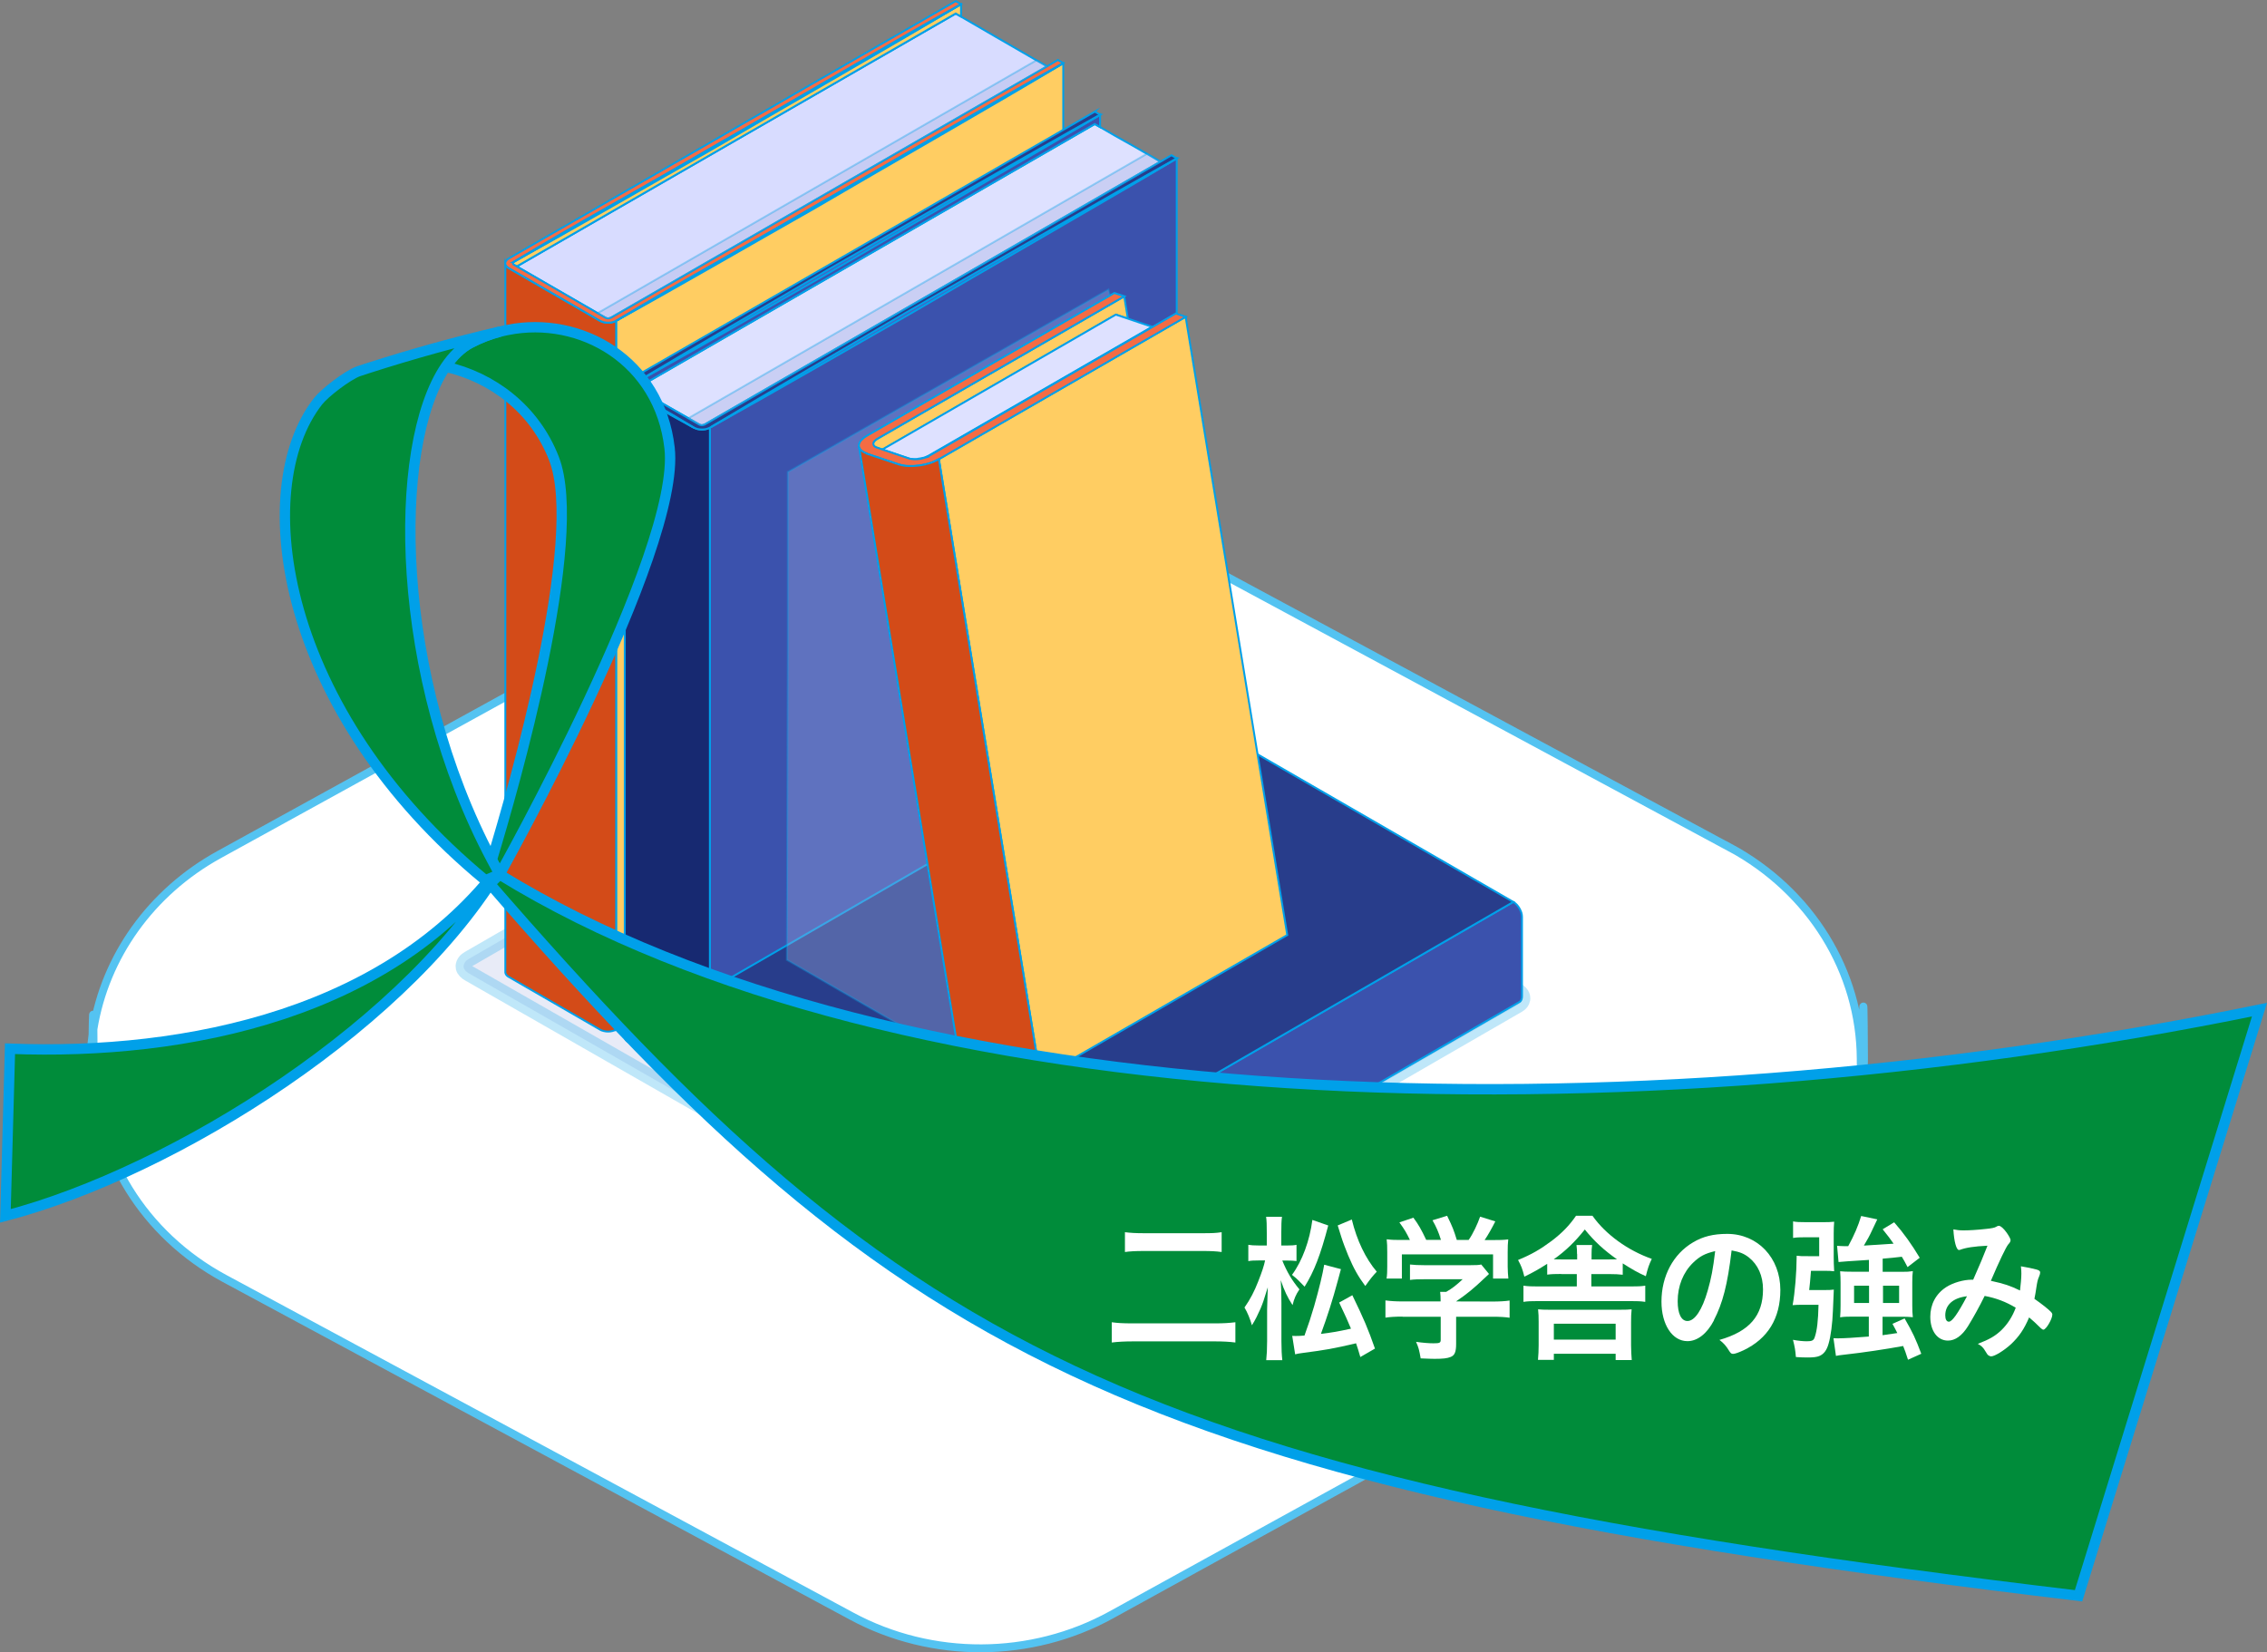<?xml version="1.0" encoding="UTF-8"?>
<svg xmlns="http://www.w3.org/2000/svg" width="201.38" height="146.78" viewBox="0 0 201.38 146.78">
  <rect x="0" y="0" width="201.38" height="146.78" fill="#808080" stroke="none"/>
  <defs>
    <style>
      .uuid-054cad18-1292-4380-b6bd-d0f129d86fcf {
        opacity: .35;
      }

      .uuid-054cad18-1292-4380-b6bd-d0f129d86fcf, .uuid-963e4ddb-92b2-464f-b46e-1d08b68096f1, .uuid-d50b7e40-1f23-477a-9272-bdf3a6a4ffac, .uuid-91bd5270-3ebe-48e6-8d17-f3835bb55f59, .uuid-17d017a1-7709-414d-923e-5c5701f3e4af, .uuid-2d09094a-19b0-4a94-803c-e6deed33ea00, .uuid-c1f1e781-f83e-4add-b899-8a670a932744, .uuid-61e88d7f-59b7-41f3-911a-a779d73470a9, .uuid-c9226a08-e398-462a-a1b8-489739e5b4f5, .uuid-97e394cd-2f74-4d33-a475-eb01f57e6883, .uuid-43d3134e-a585-4030-91c6-b3ff7ca883d7, .uuid-dac075a4-d714-4bfc-b083-e5da73cc39ff, .uuid-dabbb4f4-e74f-4f90-bcb7-d45978565811, .uuid-49180b9e-3809-4870-93bf-2c362386048a, .uuid-e1b5889c-a221-46b2-8b82-f699e2d74d90 {
        stroke-miterlimit: 10;
      }

      .uuid-054cad18-1292-4380-b6bd-d0f129d86fcf, .uuid-963e4ddb-92b2-464f-b46e-1d08b68096f1, .uuid-91bd5270-3ebe-48e6-8d17-f3835bb55f59, .uuid-17d017a1-7709-414d-923e-5c5701f3e4af, .uuid-2d09094a-19b0-4a94-803c-e6deed33ea00, .uuid-c1f1e781-f83e-4add-b899-8a670a932744, .uuid-61e88d7f-59b7-41f3-911a-a779d73470a9, .uuid-c9226a08-e398-462a-a1b8-489739e5b4f5, .uuid-97e394cd-2f74-4d33-a475-eb01f57e6883, .uuid-43d3134e-a585-4030-91c6-b3ff7ca883d7, .uuid-dac075a4-d714-4bfc-b083-e5da73cc39ff, .uuid-dabbb4f4-e74f-4f90-bcb7-d45978565811, .uuid-49180b9e-3809-4870-93bf-2c362386048a, .uuid-e1b5889c-a221-46b2-8b82-f699e2d74d90 {
        stroke: #00a0e9;
      }

      .uuid-054cad18-1292-4380-b6bd-d0f129d86fcf, .uuid-91bd5270-3ebe-48e6-8d17-f3835bb55f59 {
        fill: #a5b0e0;
        mix-blend-mode: multiply;
      }

      .uuid-054cad18-1292-4380-b6bd-d0f129d86fcf, .uuid-17d017a1-7709-414d-923e-5c5701f3e4af, .uuid-2d09094a-19b0-4a94-803c-e6deed33ea00, .uuid-c1f1e781-f83e-4add-b899-8a670a932744, .uuid-61e88d7f-59b7-41f3-911a-a779d73470a9, .uuid-c9226a08-e398-462a-a1b8-489739e5b4f5, .uuid-97e394cd-2f74-4d33-a475-eb01f57e6883, .uuid-43d3134e-a585-4030-91c6-b3ff7ca883d7, .uuid-dac075a4-d714-4bfc-b083-e5da73cc39ff, .uuid-dabbb4f4-e74f-4f90-bcb7-d45978565811, .uuid-49180b9e-3809-4870-93bf-2c362386048a, .uuid-e1b5889c-a221-46b2-8b82-f699e2d74d90 {
        stroke-width: .17px;
      }

      .uuid-963e4ddb-92b2-464f-b46e-1d08b68096f1 {
        fill: #008c3a;
        stroke-width: .92px;
      }

      .uuid-d50b7e40-1f23-477a-9272-bdf3a6a4ffac {
        fill: none;
        stroke: #54c3f1;
        stroke-width: .7px;
      }

      .uuid-91bd5270-3ebe-48e6-8d17-f3835bb55f59 {
        opacity: .25;
        stroke-width: 1.42px;
      }

      .uuid-17d017a1-7709-414d-923e-5c5701f3e4af {
        fill: #ffcd62;
      }

      .uuid-2d09094a-19b0-4a94-803c-e6deed33ea00 {
        fill: #030f33;
      }

      .uuid-c1f1e781-f83e-4add-b899-8a670a932744, .uuid-52c8936f-127d-4512-b698-d59250f75bb6 {
        fill: #fff;
      }

      .uuid-61e88d7f-59b7-41f3-911a-a779d73470a9 {
        fill: #283d8b;
      }

      .uuid-c9226a08-e398-462a-a1b8-489739e5b4f5 {
        fill: #4761c1;
      }

      .uuid-97e394cd-2f74-4d33-a475-eb01f57e6883 {
        fill: #172971;
      }

      .uuid-43d3134e-a585-4030-91c6-b3ff7ca883d7 {
        fill: #d8dcff;
      }

      .uuid-dac075a4-d714-4bfc-b083-e5da73cc39ff {
        fill: #d34b18;
      }

      .uuid-dabbb4f4-e74f-4f90-bcb7-d45978565811 {
        fill: #dee1ff;
      }

      .uuid-49180b9e-3809-4870-93bf-2c362386048a {
        fill: #3b52ad;
      }

      .uuid-e1b5889c-a221-46b2-8b82-f699e2d74d90 {
        fill: #f46c44;
      }

      .uuid-5f9f1222-7099-4be6-a101-0b228ba65f9b {
        isolation: isolate;
      }

      .uuid-52c8936f-127d-4512-b698-d59250f75bb6 {
        stroke-width: 0px;
      }
    </style>
  </defs>
  <g class="uuid-5f9f1222-7099-4be6-a101-0b228ba65f9b">
    <g id="uuid-7c681dc6-f582-417b-9724-c37790375e67" data-name="レイヤー 2">
      <g id="uuid-e94336b7-85a8-439b-b71d-8dd64bd9ad26" data-name="ribbons">
        <g>
          <g>
            <path class="uuid-52c8936f-127d-4512-b698-d59250f75bb6" d="m8.22,91.92c.02-.16.06-.32.08-.48-.02-2.21-.05-1.34-.08.48Zm157.17,5.04c-.02.16-.06.32-.08.48.02,2.21.05,1.34.08-.48Zm-157.17-5.04c-.13.95-.19,1.91-.19,2.88.05,10.16.12,1.22.19-2.88Zm157.17,5.04c.13-.95.19-1.91.19-2.88-.05-10.16-.12-1.22-.19,2.88Zm-11.72-21.66c-14.93-8.04-40.78-21.96-55.71-30-7.15-3.85-15.94-3.81-23.06.11-14.86,8.18-40.57,22.33-55.43,30.51-6.07,3.34-10.13,9.08-11.17,15.51,0,.75.02,1.84.02,3.37.04,7.77,4.46,14.92,11.62,18.78,14.93,8.04,40.78,21.96,55.71,30,7.15,3.85,15.94,3.81,23.06-.11,14.86-8.18,40.57-22.33,55.43-30.51,6.07-3.34,10.13-9.08,11.17-15.52,0-.75-.02-1.84-.02-3.37-.04-7.77-4.46-14.92-11.62-18.78Z"/>
            <path class="uuid-d50b7e40-1f23-477a-9272-bdf3a6a4ffac" d="m8.22,91.92c.02-.16.06-.32.08-.48-.02-2.21-.05-1.34-.08.48Zm157.17,5.04c-.02.16-.06.32-.08.48.02,2.21.05,1.34.08-.48Zm-157.17-5.04c-.13.95-.19,1.91-.19,2.88.05,10.16.12,1.22.19-2.88Zm157.17,5.04c.13-.95.19-1.91.19-2.88-.05-10.16-.12-1.22-.19,2.88Zm-11.72-21.66c-14.93-8.04-40.78-21.96-55.71-30-7.15-3.85-15.94-3.81-23.06.11-14.86,8.18-40.57,22.33-55.43,30.51-6.07,3.34-10.13,9.08-11.17,15.51,0,.75.02,1.84.02,3.37.04,7.77,4.46,14.92,11.62,18.78,14.93,8.04,40.78,21.96,55.71,30,7.15,3.85,15.94,3.81,23.06-.11,14.86-8.18,40.57-22.33,55.43-30.51,6.07-3.34,10.13-9.08,11.17-15.52,0-.75-.02-1.84-.02-3.37-.04-7.77-4.46-14.92-11.62-18.78Z"/>
          </g>
          <g>
            <path class="uuid-91bd5270-3ebe-48e6-8d17-f3835bb55f59" d="m135.08,88.29c-.08-.11-.2-.19-.31-.26l-47.6-27.23c-.17-.1-.34-.16-.53-.2-.18-.04-.37-.06-.55-.06h-1.11s0,0-.01,0c-.18,0-.37.02-.55.06-.19.04-.37.11-.53.2l-40.03,23.11-2.22,1.28c-.12.07-.23.15-.31.26-.08.11-.14.24-.15.38h0c0,.05,0,.09.01.13.05.21.26.41.45.51l47.6,27.23c.16.1.34.16.53.2.18.04.37.06.55.06h1.28c.13-.02.26-.03.39-.06.19-.04.37-.11.53-.2l2.22-1.28,40.03-23.11s.39-.18.45-.51c0-.04.01-.08.01-.11v-.02c0-.14-.06-.27-.15-.38Z"/>
            <g>
              <g>
                <polygon class="uuid-17d017a1-7709-414d-923e-5c5701f3e4af" points="94.45 5.62 94.45 68.6 54.73 91.48 54.73 28.5 94.45 5.62"/>
                <path class="uuid-dac075a4-d714-4bfc-b083-e5da73cc39ff" d="m54.73,28.5v62.97c-.1.06-.22.1-.34.13-.25.06-.49.06-.75,0-.11-.03-.24-.06-.34-.13l-8.12-4.69c-.28-.16-.29-.37-.29-.4V23.48c.04.14.16.25.29.33l8.12,4.69c.1.05.23.1.34.13.25.05.49.05.75,0,.13-.03.24-.08.34-.13Z"/>
                <path class="uuid-43d3134e-a585-4030-91c6-b3ff7ca883d7" d="m93.01,5.9l-38.75,22.33s-.08.03-.13.04c-.08.03-.16.03-.24,0-.04-.01-.08-.03-.11-.04l-.71-.4-7.17-4.15c11.54-6.67,27.45-15.81,39-22.47.16.09.32.19.47.27h0c2.34,1.37,4.39,2.54,6.7,3.88.3.18.62.35.94.54Z"/>
                <path class="uuid-17d017a1-7709-414d-923e-5c5701f3e4af" d="m85.37.38v1.09c-.15-.08-.3-.18-.47-.27-11.55,6.67-27.47,15.81-39,22.47l-.24-.14s-.05-.03-.08-.05c-.01-.04-.03-.08-.03-.11.01-.05.06-.09.1-.11L85.37.38Z"/>
                <path class="uuid-e1b5889c-a221-46b2-8b82-f699e2d74d90" d="m84.9.1l.47.28-39.71,22.88s-.09.06-.1.11c0,.04.01.08.03.11.03.03.05.04.08.05l.24.14,7.88,4.55s.08.03.11.04c.08.03.16.03.24,0,.05-.01.09-.03.13-.04L93.01,5.89h.01l.95-.56.48.28-39.72,22.89c-.1.05-.22.1-.34.13-.25.05-.49.05-.75,0-.11-.03-.24-.08-.34-.13l-8.12-4.69c-.13-.08-.25-.19-.29-.33-.03-.11.01-.24.09-.33.05-.08.13-.13.2-.18L84.9.1Z"/>
                <path class="uuid-c1f1e781-f83e-4add-b899-8a670a932744" d="m54.73,28.5c5.78-3.5,11.73-6.71,17.56-10.14,5.88-3.33,16.25-9.49,22.17-12.75-5.78,3.5-16.26,9.46-22.09,12.89-5.88,3.33-11.72,6.74-17.64,10Z"/>
                <path class="uuid-c1f1e781-f83e-4add-b899-8a670a932744" d="m45.6,23.28c5.78-3.5,11.75-6.71,17.57-10.14,5.88-3.33,16.23-9.49,22.15-12.75-5.78,3.5-16.26,9.46-22.09,12.89-5.88,3.33-11.72,6.74-17.64,10Z"/>
                <path class="uuid-054cad18-1292-4380-b6bd-d0f129d86fcf" d="m93.01,5.9l-38.75,22.33s-.08.03-.13.04c-.08.03-.16.03-.24,0-.04-.01-.08-.03-.11-.04l-.71-.4L92.08,5.35c.3.18.62.35.94.54Z"/>
              </g>
              <g>
                <polygon class="uuid-49180b9e-3809-4870-93bf-2c362386048a" points="104.53 14.08 104.53 72 63.06 95.91 63.06 37.99 104.53 14.08"/>
                <path class="uuid-97e394cd-2f74-4d33-a475-eb01f57e6883" d="m63.06,37.99v57.91c-.1.06-.22.1-.34.13-.25.06-.49.06-.75,0-.11-.03-.24-.06-.34-.13l-5.84-3.34c-.28-.16-.29-.37-.29-.4v-57.84c.04.14.16.25.29.33l5.84,3.34c.1.05.23.1.34.13.25.05.49.05.75,0,.13-.03.24-.08.34-.13Z"/>
                <path class="uuid-dabbb4f4-e74f-4f90-bcb7-d45978565811" d="m103.08,14.36l-39.6,22.84-.9.52s-.08.03-.13.04c-.08.03-.16.03-.24,0-.04-.01-.08-.03-.11-.04l-.96-.56-4.64-2.64c.38-.22.76-.44,1.14-.66,11.14-6.44,28.44-16.39,39.61-22.84.16.09.32.19.47.27h0c2.26,1.32,1.96,1.1,4.17,2.38.39.23.78.46,1.19.7Z"/>
                <path class="uuid-49180b9e-3809-4870-93bf-2c362386048a" d="m97.72,10.2v1.09c-.15-.08-.3-.18-.47-.27-11.55,6.67-29.21,16.83-40.75,23.5l-.24-.14s-.05-.03-.08-.05c-.01-.04-.03-.08-.03-.11.01-.05.06-.09.1-.11l41.46-23.9Z"/>
                <path class="uuid-61e88d7f-59b7-41f3-911a-a779d73470a9" d="m97.26,9.92l.47.28-41.46,23.9s-.09.06-.1.11c0,.04.01.08.03.11.03.03.05.04.08.05l.24.14,5.6,3.2s.08.03.11.04c.08.03.16.03.24,0,.05-.01.09-.03.13-.04l40.5-23.36h.01l.95-.56.48.28-41.47,23.92c-.1.05-.22.1-.34.13-.25.05-.49.05-.75,0-.11-.03-.24-.08-.34-.13l-5.84-3.34c-.13-.08-.25-.19-.29-.33-.03-.11.01-.24.09-.33.05-.08.13-.13.2-.18l41.47-23.9Z"/>
                <path class="uuid-c9226a08-e398-462a-a1b8-489739e5b4f5" d="m61.63,37.99c-2.67-1.63-3.09-1.84-5.84-3.34,2.67,1.63,3.09,1.84,5.84,3.34Z"/>
                <path class="uuid-054cad18-1292-4380-b6bd-d0f129d86fcf" d="m103.08,14.36l-39.6,22.84-.9.52s-.08.03-.13.04c-.08.03-.16.03-.24,0-.04-.01-.08-.03-.11-.04l-.96-.56,40.75-23.5c.39.23.78.46,1.19.7Z"/>
                <path class="uuid-c9226a08-e398-462a-a1b8-489739e5b4f5" d="m104.53,14.08c-5.78,3.47-17.98,10.45-23.8,13.87-5.86,3.33-11.68,6.72-17.58,9.99,5.78-3.47,11.63-6.82,17.44-10.23,5.86-3.33,18.04-10.36,23.93-13.63Z"/>
                <path class="uuid-c9226a08-e398-462a-a1b8-489739e5b4f5" d="m97.72,10.2c-5.78,3.47-17.98,10.45-23.8,13.87-5.86,3.33-11.68,6.72-17.58,9.99,5.78-3.47,11.63-6.82,17.44-10.23,5.86-3.33,18.04-10.36,23.93-13.63Z"/>
              </g>
            </g>
            <g>
              <path class="uuid-49180b9e-3809-4870-93bf-2c362386048a" d="m134.43,80.13c.11.06.21.15.31.25.18.2.31.43.4.69.04.13.06.26.06.39v7.07s0,.1-.01.14c-.01.1-.05.18-.11.26-.03.04-.06.07-.11.09-14.16,8.18-28.31,16.35-42.47,24.52.08-.05.14-.13.17-.21.03-.09.04-.18.04-.28v-7.07c0-.13-.02-.26-.06-.39-.08-.26-.21-.49-.4-.69-.09-.1-.19-.18-.31-.25l42.48-24.52Z"/>
              <polygon class="uuid-61e88d7f-59b7-41f3-911a-a779d73470a9" points="134.43 80.13 91.95 104.66 63.02 87.95 105.5 63.43 134.43 80.13"/>
              <path class="uuid-2d09094a-19b0-4a94-803c-e6deed33ea00" d="m92.72,105.98v7.07c0,.1-.01.19-.04.28-.03.09-.1.17-.17.21,0,0,0,0,0,0-.03.01-.05.03-.08.03-.14.04-.33-.01-.46-.09l-28.93-16.7v-.53l28.93,16.7s.03.02.04.02c.01,0,.02.01.03.01.01,0,.03,0,.04,0,.01,0,.02,0,.03,0,.01,0,.02,0,.03,0,.01,0,.02,0,.03-.01.01,0,.02-.01.03-.02s.02-.01.02-.02c0,0,.01-.02.02-.03,0-.01.01-.02.01-.03,0-.01,0-.02.01-.04,0-.01,0-.03,0-.04v-7.09s0-.03,0-.04c0-.02,0-.03,0-.05,0-.02,0-.03-.01-.05,0-.01-.01-.03-.01-.05,0-.02-.01-.03-.02-.05-.01-.02-.02-.03-.03-.05,0-.02-.02-.03-.03-.05-.01-.01-.02-.03-.03-.04-.01-.01-.02-.03-.03-.04-.01-.01-.02-.03-.03-.04-.01-.01-.03-.02-.04-.03-.01-.01-.03-.02-.04-.03,0,0-.01,0-.02-.01l-28.01-16.17-.92-.53v-.53l28.93,16.7c.11.07.21.15.31.25.18.2.31.43.4.69.04.13.06.26.06.39Z"/>
              <path class="uuid-dabbb4f4-e74f-4f90-bcb7-d45978565811" d="m92.26,105.72v6.9c-9.49-5.48-18.83-10.87-28.32-16.35v-7.25l28.01,16.17s.01,0,.02.01c.01.01.02.02.04.03.01,0,.02.02.04.03.01.01.02.02.03.04.01.01.02.03.03.04.01.01.02.03.03.04.01.01.02.03.03.05.01.01.02.03.03.05,0,.01.01.03.02.05,0,.02.01.03.01.05,0,.02.01.03.01.05,0,.01,0,.03,0,.05,0,.01,0,.03,0,.04Z"/>
              <path class="uuid-61e88d7f-59b7-41f3-911a-a779d73470a9" d="m92.26,112.79v.02s0,.03,0,.04c0,.01,0,.03-.01.04,0,.01,0,.02-.01.03,0,.01-.01.02-.02.03,0,.01-.02.02-.02.02s-.02.01-.03.02c0,0-.02,0-.03.01-.01,0-.02,0-.03,0-.01,0-.02,0-.03,0-.01,0-.02,0-.04,0-.01,0-.02,0-.03-.01-.01,0-.03-.01-.04-.02l-28.93-16.71.92-.53v.53c9.49,5.48,18.83,10.87,28.32,16.35v.18Z"/>
            </g>
            <path class="uuid-054cad18-1292-4380-b6bd-d0f129d86fcf" d="m69.9,85.28l.08-27.63v-15.72l28.48-16.21s11.29,43.63,12.27,57.59c.01.18-12.01,7.11-11.9,7.05.1-.06-10.07,5.81-10.07,5.81l-18.86-10.89Z"/>
            <g>
              <polygon class="uuid-17d017a1-7709-414d-923e-5c5701f3e4af" points="105.32 28.14 114.35 83.07 92.42 95.73 83.4 40.79 105.32 28.14"/>
              <path class="uuid-17d017a1-7709-414d-923e-5c5701f3e4af" d="m99.86,26.3l.33,2.01c-.34-.11-.68-.23-1.05-.35l-20.75,11.99-.48-.17s-.05-.01-.07-.02c-.05-.02-.08-.04-.12-.06-.03-.02-.06-.05-.09-.07-.02-.03-.04-.06-.05-.09-.01-.03-.02-.05-.02-.08-.01-.04,0-.06.01-.1.01-.04.02-.06.04-.1.03-.03.05-.06.08-.09.04-.04.06-.06.11-.1.04-.03.08-.05.12-.08l21.94-12.66Z"/>
              <path class="uuid-dabbb4f4-e74f-4f90-bcb7-d45978565811" d="m81.79,40.75c-.06.01-.13.02-.21.03-.07.01-.14.02-.21.02h-.21c-.06,0-.13-.01-.2-.02-.06-.01-.11-.02-.18-.03-.03-.01-.05-.02-.08-.03l-2.33-.78,20.75-11.99c.37.12.71.24,1.05.35.71.24,1.37.47,2.17.73l-19.86,11.46s-.08.04-.13.06c-.05.03-.11.05-.18.08-.06.02-.12.04-.2.05-.06.02-.13.04-.21.05Z"/>
              <path class="uuid-e1b5889c-a221-46b2-8b82-f699e2d74d90" d="m82,40.7c.07-.01.13-.03.2-.05.06-.03.12-.05.18-.08.05-.02.09-.04.13-.06l19.86-11.46,2.08-1.2.88.3-21.93,12.65c-.27.16-.55.28-.85.37-.59.18-1.21.26-1.83.24-.31,0-.61-.06-.91-.15l-2.8-.94c-.16-.05-.3-.11-.43-.22-.1-.07-.2-.18-.25-.29-.01-.02-.02-.05-.02-.08-.01-.01-.01-.03-.01-.04-.02-.08-.01-.18.02-.26.04-.15.14-.29.27-.4.13-.14.3-.25.47-.35l21.93-12.65.89.29-21.94,12.66s-.08.05-.12.08c-.05.04-.07.06-.11.1-.03.03-.05.06-.08.09-.02.04-.03.06-.04.1-.01.04-.02.06-.01.1,0,.03.01.05.02.08.01.03.03.06.05.09.03.02.06.05.09.07.04.02.07.04.12.06.02.01.04.02.07.02l.48.17,2.33.79s.05.01.08.02c.06.01.11.02.18.03.06.01.13.02.2.02h.21c.06,0,.13-.01.21-.02.07-.01.14-.02.21-.03.07-.01.14-.03.21-.05Z"/>
              <path class="uuid-dac075a4-d714-4bfc-b083-e5da73cc39ff" d="m77.01,40.31l2.8.94c.3.09.6.15.91.15.62.02,1.24-.06,1.83-.24.3-.09.58-.22.85-.37l9.02,54.94c-.27.14-.55.27-.85.36-.6.18-1.21.26-1.83.24-.32,0-.62-.05-.91-.16l-2.8-.94c-.13-.04-.26-.1-.38-.18-.09-.06-.18-.13-.24-.23-.05-.06-.08-.14-.09-.23-3.01-18.3-6.02-36.59-9.01-54.89,0,.03.01.06.02.08.05.11.14.22.25.29.13.1.28.17.43.22Z"/>
            </g>
          </g>
          <g>
            <path class="uuid-963e4ddb-92b2-464f-b46e-1d08b68096f1" d="m41.39,76.06c38.2,44.51,57.89,55.5,143.25,65.71l16.07-52.07c-57.02,11.65-121.03,9.74-156.33-12.01l-3-1.62Z"/>
            <path class="uuid-963e4ddb-92b2-464f-b46e-1d08b68096f1" d="m45.04,76.07c-8.17,14.74-29.71,28.08-44.56,31.95l.41-14.85c15.67.61,34.21-3.1,44.15-17.09h0Z"/>
            <path class="uuid-963e4ddb-92b2-464f-b46e-1d08b68096f1" d="m44.39,77.68c-.24-.42-.48-.85-.7-1.29,1.97-6.49,8.29-28.51,5.52-35.65-1.73-4.45-5.51-7.22-9.62-8.16.65-.96,1.39-1.68,2.22-2.11.84-.44,1.71-.77,2.59-1,.22-.06.43-.1.65-.15.02,0,.04-.01.06-.01,6.47-1.29,13.49,2.72,14.37,10.5,1.03,9.14-15.1,37.88-15.1,37.88Z"/>
            <path class="uuid-963e4ddb-92b2-464f-b46e-1d08b68096f1" d="m43.12,78.21c-18.2-15.03-21.03-34.7-14.86-42.57.57-.73,2.59-2.29,3.57-2.65.29-.09.57-.19.85-.28,3.9-1.25,7.8-2.34,11.72-3.25-.88.23-1.75.56-2.59,1-.83.43-1.57,1.15-2.22,2.11-4.83,7.12-4.55,27.55,4.1,43.81.22.43.46.86.7,1.29l-1.26.53Z"/>
            <g>
              <path class="uuid-52c8936f-127d-4512-b698-d59250f75bb6" d="m109.74,119.27c-.53-.07-1.13-.1-1.8-.1h-7.3c-.69,0-1.32.03-1.88.1v-1.8c.49.07.98.1,1.84.1h7.3c.82,0,1.24-.03,1.84-.1v1.8Zm-9.81-9.8c.49.06.93.09,1.7.09h5.17c.87,0,1.19-.01,1.72-.09v1.76c-.53-.07-.93-.09-1.71-.09h-5.17c-.82,0-1.28.03-1.71.09v-1.76Z"/>
              <path class="uuid-52c8936f-127d-4512-b698-d59250f75bb6" d="m113.9,111.97c.43,1.05.86,1.77,1.53,2.58-.31.45-.48.85-.61,1.4-.45-.69-.73-1.27-1.05-2.22.04.59.06,1.22.06,2.03v3.38c0,.73.03,1.27.08,1.7h-1.43c.05-.45.08-.99.08-1.7v-2.79c.03-.94.04-1.6.06-1.99-.39,1.28-.43,1.37-.65,1.91-.25.56-.43.94-.76,1.47-.16-.56-.4-1.15-.66-1.58.51-.72.89-1.47,1.2-2.27.36-.91.53-1.43.63-1.91h-.58c-.39,0-.65.01-.91.06v-1.45c.23.04.49.06.93.06h.71v-1.11c0-.73-.01-1.09-.06-1.44h1.41c-.05.36-.06.76-.06,1.43v1.12h.56c.32,0,.57-.01.79-.06v1.44c-.31-.03-.49-.04-.78-.04h-.51Zm4.09-3.1c-.69,2.63-1.26,4.1-2.1,5.44q-.19-.19-.51-.52c-.16-.16-.31-.3-.61-.53.92-1.25,1.57-3.04,1.81-4.88l1.4.49Zm1.13,3.87q-.09.33-.29,1.07c-.44,1.64-.92,3.15-1.49,4.69,1.15-.14,1.41-.19,2.67-.46-.29-.69-.49-1.15-1.05-2.32l1.17-.65c1.02,2.1,1.39,2.97,2.01,4.74l-1.3.75c-.18-.62-.23-.78-.38-1.22-2.05.48-2.7.59-4.68.85-.43.06-.52.07-.73.13l-.26-1.64c.12.01.17.01.29.01.25,0,.51-.01.8-.04.38-1.05.58-1.67.86-2.62.45-1.58.76-2.87.89-3.67l1.48.39Zm.96-4.41c.45,1.87,1.23,3.48,2.22,4.65-.32.33-.56.62-1.02,1.27-.65-.88-1.02-1.54-1.52-2.72-.19-.46-.48-1.21-.61-1.64q-.23-.73-.32-1.02l1.26-.53Z"/>
              <path class="uuid-52c8936f-127d-4512-b698-d59250f75bb6" d="m124.59,116.97c-.65,0-1.13.03-1.52.09v-1.53c.44.06.93.09,1.5.09h3.4v-.1c0-.27-.01-.5-.04-.75h.54c.53-.3.93-.62,1.46-1.12h-3.42c-.52,0-.89.01-1.26.06v-1.37c.36.04.74.06,1.27.06h4.11c.48,0,.74-.01.95-.06l.69.84q-.18.17-.45.42c-.88.84-1.52,1.37-2.48,2.02h0s3.23.01,3.23.01c.6,0,1.17-.03,1.53-.09v1.53c-.35-.06-.88-.09-1.54-.09h-3.21v2.42c0,.71-.13,1.01-.48,1.15-.31.13-.7.17-1.44.17-.16,0-.56-.01-1.23-.04-.13-.75-.19-.98-.41-1.47.61.09,1.17.13,1.54.13.56,0,.65-.04.65-.32v-2.04h-3.38Zm.65-6.82c-.3-.62-.45-.89-.93-1.55l1.24-.42c.45.6.7,1.04,1.14,1.97h1.31c-.22-.71-.4-1.12-.75-1.74l1.3-.4c.51,1.05.58,1.25.86,2.15h1.05c.38-.53.8-1.43,1.02-2.07l1.35.42c-.29.58-.66,1.24-.95,1.66h.57c.86,0,1.08-.01,1.53-.06-.04.36-.05.63-.05,1.15v1.28c0,.37.03.72.06,1.05h-1.36v-2.15h-8.1v2.15h-1.36c.05-.32.06-.63.06-1.07v-1.27c0-.49-.01-.82-.05-1.15.57.06.63.06,1.48.06h.58Z"/>
              <path class="uuid-52c8936f-127d-4512-b698-d59250f75bb6" d="m138.7,113.18c-.57,0-.89.01-1.26.06v-.96c-.74.47-1.24.76-2.03,1.14-.18-.72-.27-.94-.56-1.48,1.19-.49,1.97-.94,2.99-1.7.93-.71,1.57-1.37,2.16-2.23h1.46c1.17,1.66,3.14,3.08,5.27,3.83-.25.53-.34.78-.53,1.54-.71-.32-1.19-.59-2.05-1.14v1.01c-.36-.04-.67-.06-1.24-.06h-1.55v1.1h3.43c.66,0,1-.01,1.36-.07v1.44c-.38-.06-.75-.07-1.36-.07h-8.09c-.62,0-1.01.01-1.37.07v-1.44c.38.06.73.07,1.37.07h3.37v-1.1h-1.39Zm-.67,7.63h-1.41c.04-.43.06-.85.06-1.29v-2.09c0-.42-.01-.75-.05-1.11.25.03.53.04,1.06.04h6.16c.57,0,.83-.01,1.09-.04-.04.34-.05.7-.05,1.15v2.06c0,.47.03.88.06,1.3h-1.43v-.56h-5.49v.55Zm2.06-9.39c0-.3-.01-.53-.05-.81h1.39c-.04.27-.05.5-.05.82v.46h1.55c.35,0,.49,0,.71-.01-1.18-.83-2.01-1.6-2.86-2.65-.86,1.08-1.7,1.9-2.76,2.65.26.01.38.01.69.01h1.39v-.48Zm-2.06,7.59h5.49v-1.41h-5.49v1.41Z"/>
              <path class="uuid-52c8936f-127d-4512-b698-d59250f75bb6" d="m152.26,117.29c-.62,1.2-1.48,1.86-2.36,1.86-1.35,0-2.31-1.47-2.31-3.51,0-2.27,1.04-4.23,2.81-5.27.87-.52,1.8-.75,3.03-.75,2.71,0,4.72,2.13,4.72,4.98,0,2.52-1.11,4.33-3.27,5.36-.43.2-.76.32-.93.32-.16,0-.22-.06-.39-.33-.22-.37-.47-.65-.82-.91,2.67-.76,3.87-2.16,3.87-4.49,0-1.2-.45-2.2-1.26-2.84-.45-.35-.82-.49-1.53-.62-.36,3.04-.79,4.69-1.58,6.21Zm-1.87-5.1c-.87.85-1.36,2.06-1.36,3.41,0,1.11.32,1.76.87,1.76.65,0,1.31-.99,1.8-2.71.31-1.08.47-1.9.66-3.5-.92.22-1.37.46-1.97,1.04Z"/>
              <path class="uuid-52c8936f-127d-4512-b698-d59250f75bb6" d="m162.03,114.61c.43,0,.67-.01.87-.04q-.01.33-.08,1.87c-.04,1.12-.19,2.29-.39,2.95-.16.56-.41.91-.82,1.08-.22.09-.53.13-1,.13-.36,0-.71-.01-1.08-.04-.05-.63-.1-.91-.26-1.53.45.09.92.13,1.23.13.45,0,.61-.07.7-.35.21-.59.31-1.5.34-2.89h-1.44c-.35,0-.49,0-.86.03.21-1.17.35-2.84.36-4.39.3.04.43.04,1.05.04h.95v-1.68h-1.23c-.49,0-.8.01-1.09.06v-1.47c.27.06.61.07,1.17.07h1.52c.41,0,.66-.01.96-.04-.03.4-.04.63-.04,1.05v2.07c0,.42.01.79.04,1.28-.23-.03-.49-.04-.88-.04h-1.18q-.09,1.18-.16,1.71h1.31Zm4-2.68c-1.66.1-2.55.17-2.71.19l-.13-1.44c.18.01.41.03.63.03h.36c.54-.99.88-1.79,1.15-2.68l1.43.3q-.14.29-.45.95c-.23.5-.41.83-.74,1.38q1.52-.09,2.64-.17c-.29-.42-.47-.66-.97-1.28l1.02-.62c.87.99,1.54,1.94,2.27,3.15l-1.08.83c-.25-.48-.34-.65-.51-.92-.63.07-1.01.12-1.7.17v1.17h1.68c.45,0,.69-.01,1-.06-.04.32-.05.56-.05.98v2.06c0,.45.01.71.05,1.05-.32-.03-.67-.04-1.04-.04h-1.65v1.64q.69-.09,1.31-.19c-.12-.24-.21-.43-.43-.82l1.08-.48c.75,1.31.96,1.77,1.48,3.14l-1.18.53c-.19-.62-.29-.86-.43-1.22-1.45.27-3.65.6-5.14.76-.58.07-.61.07-.83.12l-.22-1.57c.16.01.22.01.38.01.54,0,1.52-.06,2.76-.16v-1.77h-1.49c-.45,0-.74.01-1.06.06.03-.33.04-.69.04-1.09v-1.96c0-.37-.01-.69-.04-1.04.3.03.58.04,1.04.04h1.52v-1.07Zm-1.33,2.29v1.54h1.33v-1.54h-1.33Zm2.57,1.54h1.43v-1.54h-1.43v1.54Z"/>
              <path class="uuid-52c8936f-127d-4512-b698-d59250f75bb6" d="m176.3,115.13c-.47.96-1,1.91-1.48,2.69-.53.85-1.14,1.28-1.78,1.28-.93,0-1.57-.85-1.57-2.12,0-1.09.49-2.03,1.41-2.63.61-.39,1.53-.66,2.27-.66h.13c.66-1.5.83-1.9,1.27-3.02-1.19.06-1.92.17-2.45.37-.03.01-.06.01-.09.01-.22,0-.43-.75-.49-1.83.29.06.56.09.91.09.44,0,1.19-.04,1.98-.13q.74-.07.91-.19c.1-.06.17-.09.23-.09.17,0,.43.23.71.62.21.3.34.55.34.65,0,.12-.05.22-.21.39-.19.23-.79,1.47-1.54,3.23,1.23.27,1.7.43,2.59.86.06-.5.12-1.09.12-1.5,0-.19-.01-.4-.04-.65.56.09,1.02.19,1.4.29.23.07.31.14.31.26,0,.1-.03.2-.1.37-.12.27-.16.46-.25,1.05-.04.3-.08.5-.16.92.66.46,1.23.91,1.49,1.18.06.07.1.14.1.22,0,.4-.56,1.34-.79,1.34-.06,0-.13-.04-.23-.13-.35-.35-.78-.75-1.04-.96-.44,1.04-.89,1.7-1.61,2.38-.61.56-1.45,1.08-1.76,1.08-.1,0-.22-.06-.31-.14-.04-.04-.04-.06-.21-.32-.19-.33-.36-.49-.67-.65,1.04-.4,1.54-.69,2.1-1.22.56-.55.98-1.21,1.27-1.99-.88-.53-1.75-.86-2.77-1.05Zm-3.5,1.73c0,.35.12.56.32.56.29,0,.79-.71,1.61-2.26-1.23.14-1.93.76-1.93,1.7Z"/>
            </g>
          </g>
        </g>
      </g>
    </g>
  </g>
</svg>